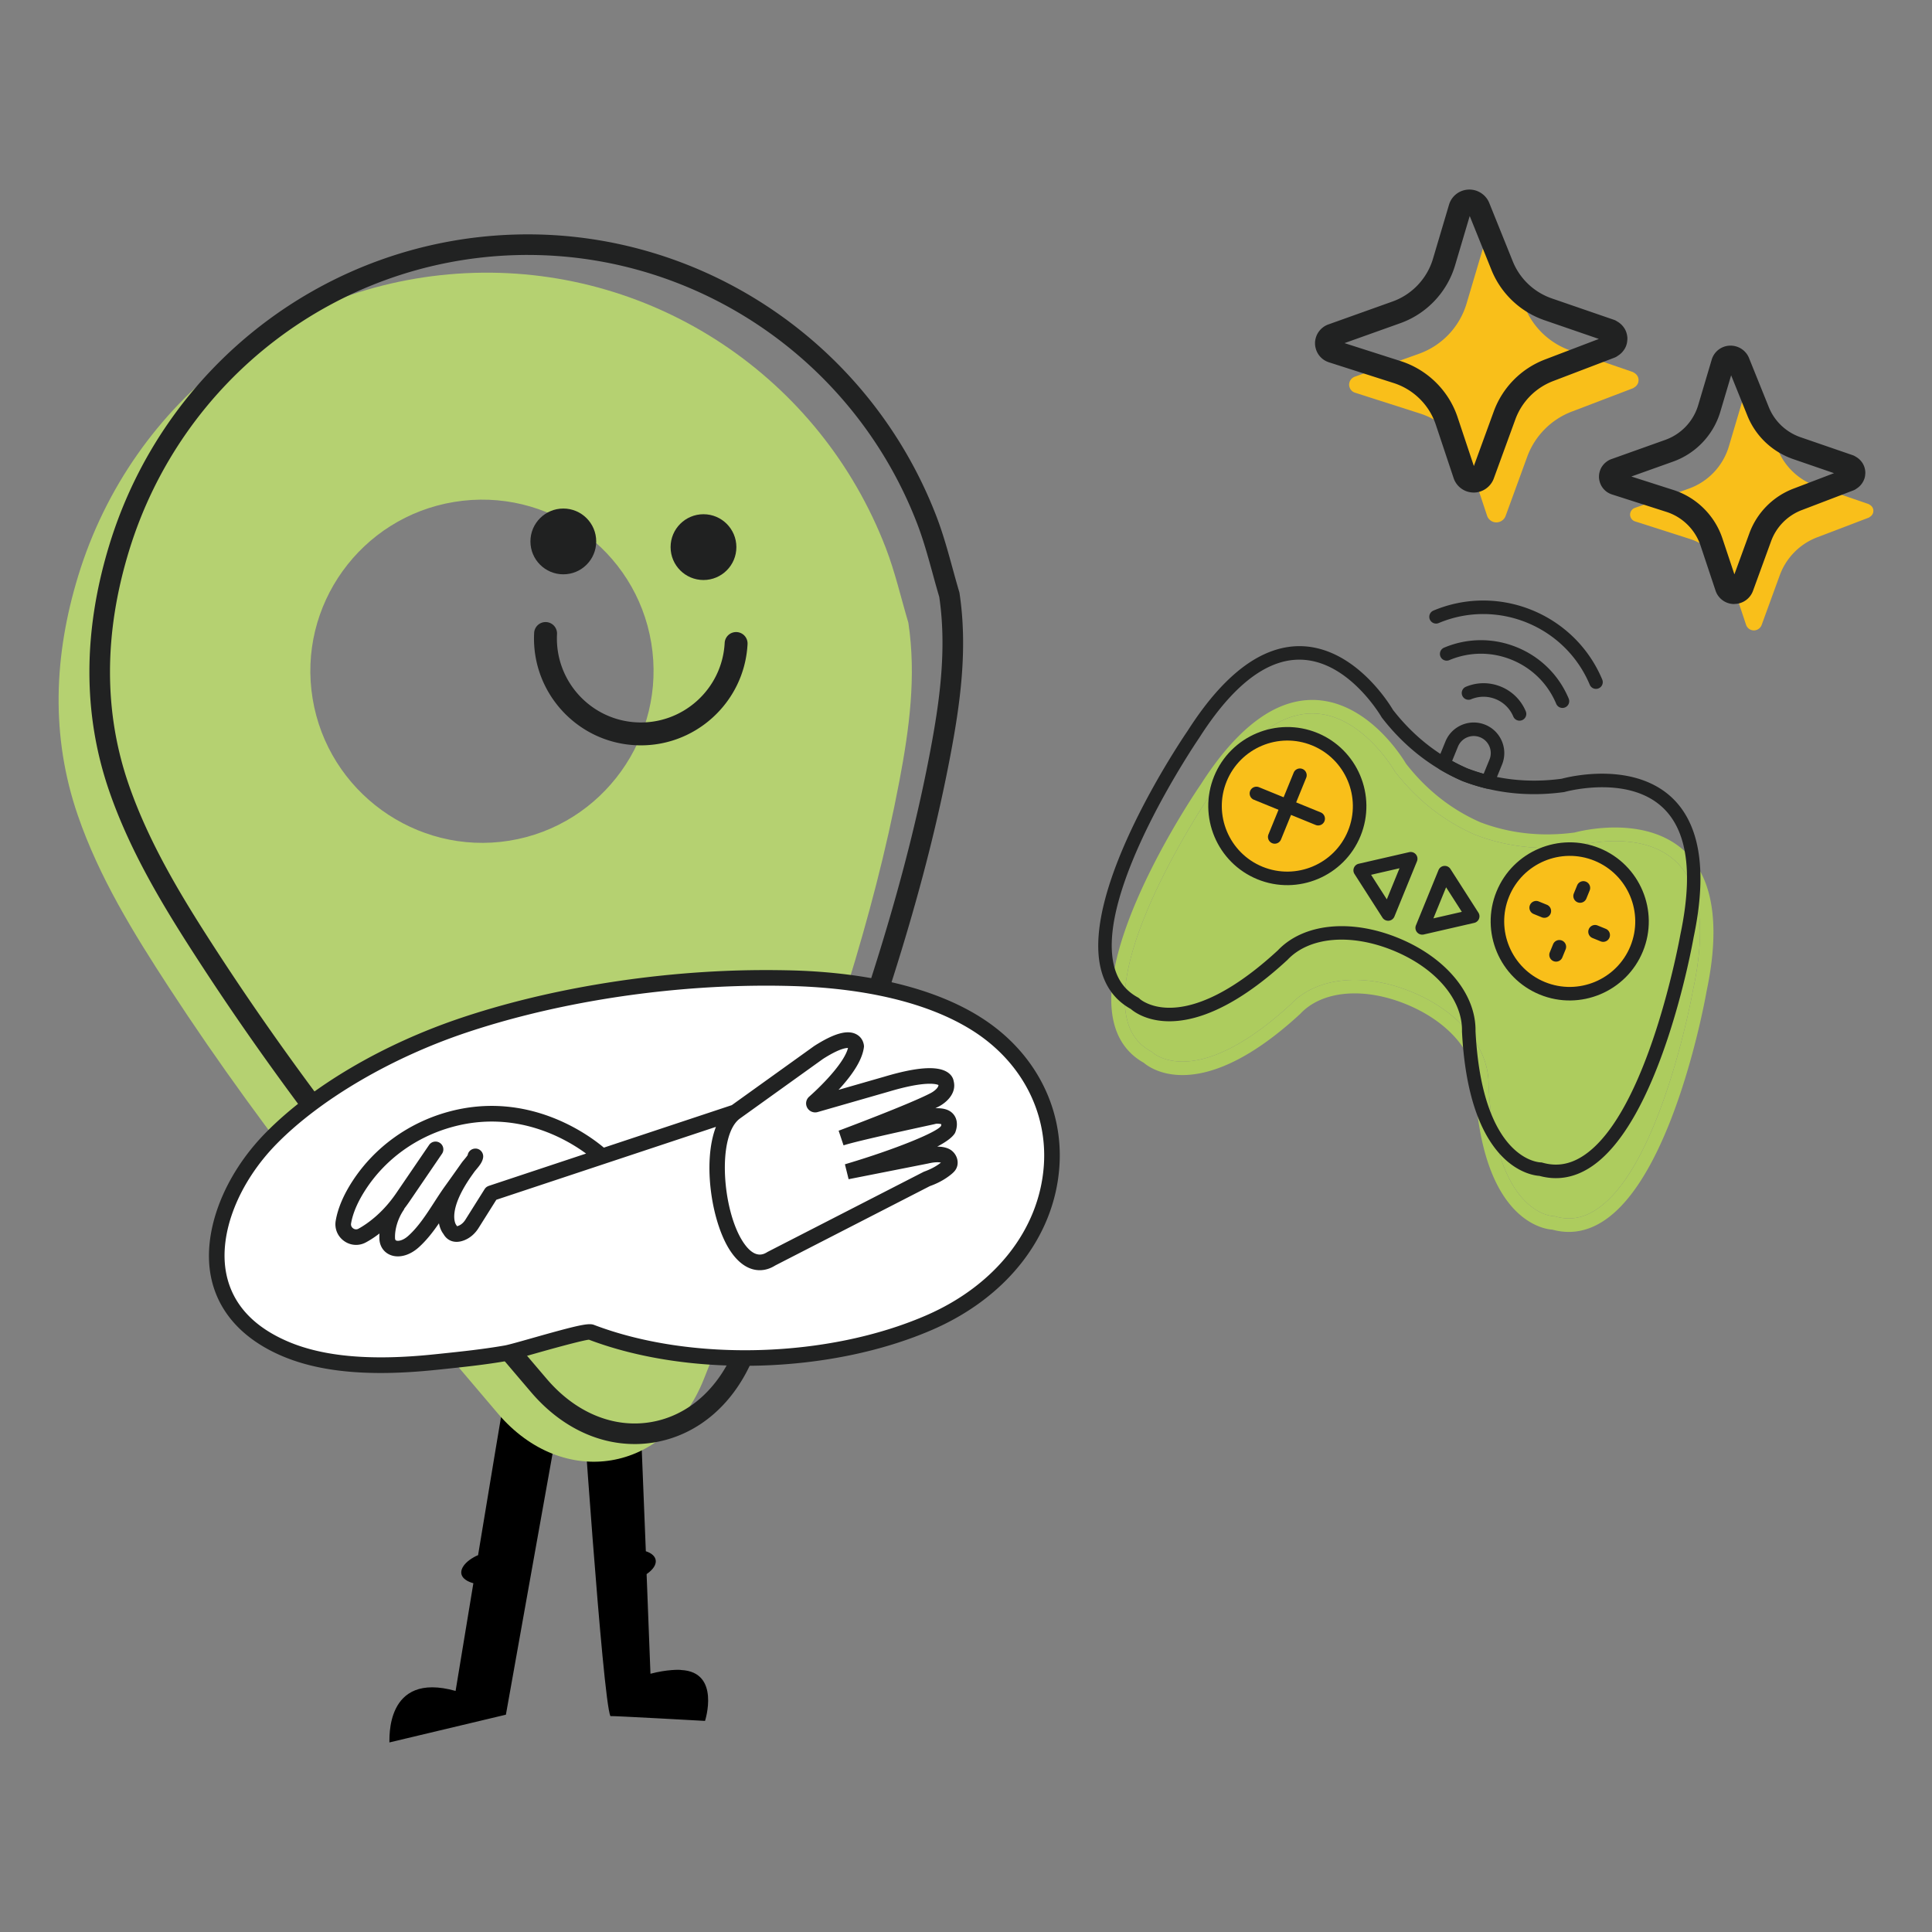 <svg xmlns="http://www.w3.org/2000/svg" viewBox="0 0 800 800" style="enable-background:new 0 0 800 800" xml:space="preserve"><rect x="0" y="0" width="800" height="800" fill="#808080" stroke="none"/><path d="M234.048 572.669c-.394 1.99-24.565 137.348-24.565 137.348l-48.239 11.489c.16-.911-2.065-29.597 27.409-21.327 2.788-16.953 5.21-31.709 7.359-44.597-1.277-.357-2.347-.798-3.22-1.436-3.501-2.431-1.633-6.486 3.379-9.312.554-.319 1.155-.638 1.793-.873 12.531-75.864 12.766-76.54 13.085-77.535l11.339 3.783 11.658 2.469v-.009zM291.936 712.589s-38.383-2.15-39.18-1.99c-3.201-6.665-12.334-141.515-12.381-143.693l10.861-.873 12.334-4.102c.554 1.793.798 2.431 3.858 80.407 5.088 1.633 5.773 5.688.319 9.471.479 12.015.995 25.701 1.596 41.255 6.88-1.83 12.297-1.708 12.691-1.549 16.474.798 9.903 21.083 9.903 21.083v-.009z"/><path style="fill:#b5d171" d="M376.136 257.864c3.342 22.256.366 44.024-3.736 65.642-10.861 57.259-29.643 112.21-49.666 166.738-9.969 27.156-20.613 54.077-31.342 80.952-15.46 38.749-58.161 45.798-85.157 14.193-48.295-56.546-95.52-113.937-136.184-176.368-14.765-22.66-29.015-45.751-37.848-71.462-11.302-32.891-9.884-66.196.178-99.096 22.359-73.104 88.245-123.277 164.081-125.483 74.897-2.178 143.224 43.405 170.361 114.003 3.849 10.005 6.243 20.575 9.313 30.881zm-188.074-50.022c-38.664 6.355-64.938 42.832-58.621 81.412 6.308 38.58 42.86 65.022 81.365 58.874 38.758-6.186 65.285-43.104 58.865-81.928-6.383-38.608-42.898-64.713-81.609-58.358z"/><circle style="fill:#202121" cx="291.298" cy="226.55" r="13.62"/><circle style="fill:#202121" cx="233.259" cy="224.194" r="13.62"/><path style="fill:#202121" d="M247.499 304.873c-16.305-7.218-27.306-23.955-26.321-42.794a4.737 4.737 0 0 1 4.984-4.487 4.737 4.737 0 0 1 4.487 4.984c-1.004 19.14 13.752 35.529 32.891 36.533 19.14 1.004 35.529-13.752 36.533-32.891a4.737 4.737 0 0 1 4.984-4.487 4.737 4.737 0 0 1 4.487 4.984c-1.277 24.359-22.143 43.142-46.502 41.856a44.176 44.176 0 0 1-15.543-3.698z"/><path style="fill:#212222" d="M262.743 597.948c-15.685 0-30.93-7.538-42.766-21.392-53.983-63.201-97.857-117.457-136.521-176.81-14.381-22.078-29.184-45.854-38.307-72.4-10.879-31.652-10.832-65.876.131-101.725 22.819-74.597 90.348-126.234 168.033-128.496 76.653-2.243 146.762 44.691 174.463 116.734 2.703 7.04 4.722 14.362 6.665 21.449.882 3.21 1.793 6.524 2.75 9.743.056.188.103.385.131.582 3.483 23.167.244 45.92-3.764 67.069-10.307 54.35-27.381 106.23-49.844 167.413-10.203 27.785-21.102 55.279-31.38 81.064-7.941 19.9-23.092 33.07-41.555 36.12-2.685.441-5.36.657-8.035.657l-.001-.008zm-44.202-492.384c-1.661 0-3.314.028-4.984.075-74.024 2.15-138.38 51.365-160.129 122.469-10.429 34.093-10.504 66.552-.225 96.468 8.814 25.626 23.298 48.886 37.388 70.523 38.409 58.968 82.095 112.98 135.853 175.927 11.865 13.892 27.522 20.407 42.926 17.863 15.46-2.553 28.226-13.799 35.032-30.864 10.26-25.729 21.13-53.157 31.296-80.839 22.322-60.789 39.274-112.285 49.478-166.062 3.849-20.313 6.965-42.109 3.755-63.924a488.035 488.035 0 0 1-2.713-9.631c-1.896-6.881-3.849-14.005-6.402-20.651-25.795-67.116-90.198-111.346-161.274-111.346v-.008z"/><path style="fill:#fff" d="M304.749 405.115c-38.298 1.202-78.117 7.829-112.632 19.384-30.704 10.279-60.564 27.297-79.722 46.746-25.429 25.804-36.806 69.209 5.717 87.307 18.107 7.707 40.673 7.716 61.887 5.501 9.941-1.042 19.816-2.009 29.643-3.745 4.956-.873 32.535-9.668 35.172-8.664 40.654 15.479 98.58 14.014 140.079-4.036 60.038-26.114 67.331-94.037 18.849-124.009-19.966-12.344-47.807-17.722-75.489-18.52a384.851 384.851 0 0 0-23.505.047l.001-.011z"/><path style="fill:#212222" d="M405.441 420.838c-23.533-14.559-54.913-18.37-77.094-18.999a415.409 415.409 0 0 0-23.702.038c-39.256 1.23-79.581 8.176-113.561 19.553-32.394 10.851-61.925 28.179-80.999 47.544-17.478 17.732-26.405 41.133-22.754 59.606 2.872 14.559 13.085 25.945 29.512 32.938 11.086 4.712 24.453 7.012 40.87 7.012 6.946 0 14.559-.432 22.622-1.267l2.459-.253c8.974-.939 18.248-1.906 27.409-3.52 1.915-.338 6.345-1.596 12.006-3.201 11.555-3.276 19.928-5.416 21.655-5.548 41.771 15.836 100.26 14.127 142.313-4.168 30.789-13.395 50.416-38.58 52.482-67.378 1.802-25.063-10.616-48.37-33.22-62.347v-.01zm26.781 61.877c-1.896 26.349-20.069 49.497-48.614 61.915-40.701 17.703-97.294 19.337-137.62 3.989-2.215-.882-6.514.038-25.532 5.435-4.806 1.361-9.772 2.769-11.367 3.06-8.88 1.558-18.032 2.525-26.959 3.454l-2.459.253c-25.879 2.694-45.61.976-60.291-5.257-14.578-6.205-23.223-15.713-25.701-28.245-3.248-16.436 5.003-37.566 21.017-53.814 18.126-18.398 47.45-35.567 78.445-45.939 33.408-11.189 73.076-18.013 111.712-19.224 7.782-.244 15.62-.263 23.317-.038 21.383.61 51.562 4.233 73.874 18.032 20.52 12.691 31.802 33.764 30.179 56.386v-.007z"/><path style="fill:#212222" d="M396.411 480.181c-.422-1.981-1.821-3.717-3.642-4.524-1.314-.582-2.863-.864-4.637-.864h-.047c3.952-2.093 6.383-3.952 7.378-5.67.188-.413 1.802-4.158-.3-7.256-1.455-2.14-4.018-3.116-7.838-2.966.385-.197.742-.375 1.061-.544 3.088-1.492 7.913-5.435 6.486-10.785-.094-.601-.535-2.281-2.553-3.586-4.224-2.732-12.719-2.14-25.983 1.802l-19.112 5.491c6.477-6.993 10.016-13.001 10.532-17.91v-.15c-.009-.338-.188-3.379-3.182-4.956-3.661-1.934-9.19-.404-17.441 4.872l-34.112 24.481-52.979 17.591c-6.27-5.285-31.408-23.927-64.525-14.803-16.352 4.515-30.347 14.625-39.425 28.461-3.82 5.829-6.205 11.433-7.087 16.662-.544 3.21.779 6.402 3.445 8.326a8.5 8.5 0 0 0 5.003 1.633 8.467 8.467 0 0 0 3.952-.986 38.898 38.898 0 0 0 3.98-2.459 47.19 47.19 0 0 0 1.746-1.286 21.192 21.192 0 0 0-.028 2.319c.169 3.37 2.234 5.998 5.369 6.862.713.197 1.483.3 2.281.3 1.051 0 2.131-.178 3.192-.516 1.896-.601 3.717-1.68 5.435-3.21 3.22-2.891 5.904-6.364 8.382-9.969.422 2.272 1.295 3.708 1.877 4.459 1.173 2.074 3.098 3.22 5.416 3.22 1.051 0 2.159-.235 3.295-.695 2.328-.948 4.327-2.675 5.801-5.013l7.369-11.715 90.93-30.188c-5.688 14.737-1.737 40.035 6.111 51.59 3.445 5.078 7.613 7.763 12.034 7.763 2.197 0 4.384-.676 6.421-1.962l64.009-32.854c2.882-1.023 5.473-2.365 7.707-3.999 1.079-.779 1.877-1.464 2.441-2.103 1.173-1.305 1.624-3.088 1.23-4.872l.008.009zm-90.01-17.037 34.356-24.65c6.458-4.13 9.349-4.571 10.382-4.553-1.37 5.538-9.359 14.193-16.089 20.172-1.314 1.164-1.643 3.041-.798 4.562a3.76 3.76 0 0 0 4.327 1.802l29.568-8.495c14.709-4.374 19.356-3.191 20.454-2.703-.047 1.436-2.422 2.938-3.145 3.304-8.392 4.459-36.946 15.15-37.228 15.254l-.967.357 2.028 6.064.986-.291c6.467-1.915 27.935-6.58 34.985-8.11 1.136-.244 1.887-.413 2.375-.544 1.22-.047 1.877.103 2.14.207 0 .197-.047.516-.103.713-1.868 2.732-19.515 9.819-38.833 15.582l-.976.291 1.53 6.177 32.901-6.496c2.91-.685 4.524-.573 5.322-.375-.188.15-.413.319-.685.516-1.765 1.286-3.858 2.347-6.402 3.267l-64.713 33.201c-1.399.882-5.125 3.229-9.922-3.82-8.833-13.02-11.133-44.362-1.511-51.421l.018-.011zm-104.756 28.254c-.056.038-.113.075-.16.113-.113.084-.216.178-.319.272-.056.056-.113.113-.16.169a2.2 2.2 0 0 0-.225.291c-.028.047-.066.075-.094.122l-7.979 12.691c-.516.826-1.427 1.924-2.779 2.469a3.118 3.118 0 0 1-.676.216l-.441-.657c-.038-.056-3.839-5.51 6.364-20.097a.193.193 0 0 1 .028-.047c.413-.582.826-1.155 1.239-1.737.15-.216.385-.488.638-.788l.075-.094c1.248-1.483 2.666-3.163 2.901-5.088a3.237 3.237 0 0 0-.676-2.412 3.216 3.216 0 0 0-2.178-1.211c-1.737-.15-3.267 1.004-3.539 2.656-.131.272-.61.892-1.455 1.896-.422.507-.798.957-1.061 1.333a1420.716 1420.716 0 0 1-6.984 9.819c-1.474 2.056-2.919 4.29-4.346 6.496-3.248 5.022-6.599 10.203-10.729 13.902-1.023.92-2.056 1.549-3.079 1.868-.695.225-1.333.282-1.793.15-.207-.056-.601-.169-.638-.967-.188-3.661 1.192-8.232 3.52-11.649.15-.216.263-.451.347-.695a67.48 67.48 0 0 0 2.009-2.76l13.564-19.9a3.207 3.207 0 0 0 .507-2.422 3.18 3.18 0 0 0-1.361-2.074 3.215 3.215 0 0 0-2.422-.507 3.218 3.218 0 0 0-2.074 1.361l-13.573 19.9c-3.529 5.172-7.707 9.453-12.419 12.738-1.22.845-2.328 1.539-3.304 2.056-.695.366-1.483.3-2.15-.178-.676-.488-.986-1.22-.854-2.009.732-4.327 2.797-9.105 6.12-14.183 8.204-12.531 20.895-21.684 35.726-25.776 26.208-7.228 46.878 4.693 55.467 11.001l-40.316 13.386c-.066.019-.122.056-.188.084-.066.028-.122.056-.188.084a4.67 4.67 0 0 0-.375.207l.03-.029z"/><path style="fill-rule:evenodd;clip-rule:evenodd;fill:#adcc5e" d="M706.669 410.395c3.949-18.614 3.747-33.7-.461-44.844-3.565-9.35-9.953-15.925-18.94-19.595-15.316-6.254-33.032-1.824-35.237-1.232-13.673 1.84-26.795.409-39.003-4.223-11.995-5.251-22.368-13.415-30.845-24.3-1.161-1.966-10.711-17.531-26.027-23.786-8.988-3.67-18.152-3.446-27.243.736-10.806 5.014-21.476 15.659-31.72 31.703-2.19 3.151-44.112 64.935-36 98.45 1.796 7.528 6.009 13.176 12.431 16.78.698.599 2.431 1.935 5.292 3.103 8.819 3.601 28.313 5.396 59.444-23.327.061-.054.108-.074.136-.141 8.995-9.523 26.163-11.075 43.768-3.885 17.571 7.175 28.746 20.301 28.504 33.398-.028.067-.008.115-.001.196 2.127 42.303 17.304 54.667 26.158 58.283 2.828 1.155 5 1.413 5.917 1.474 7.143 1.935 14.072.837 20.624-3.282 29.252-18.256 42.562-91.725 43.203-95.508zm-46.174 90.761c-5.338 3.358-10.705 4.191-16.44 2.556-.235-.096-.465-.111-.742-.107-.034-.014-1.748-.046-4.273-1.077-3.501-1.43-8.582-4.761-13.057-12.558-5.488-9.546-8.732-23.243-9.606-40.723.246-15.413-12.306-30.554-31.997-38.595-19.726-8.055-39.288-6.028-49.868 5.165-12.894 11.859-24.797 19.369-35.366 22.359-8.687 2.422-14.647 1.245-18.115-.171-2.525-1.031-3.611-2.024-3.806-2.222a1.945 1.945 0 0 0-.638-.457c-5.239-2.846-8.489-7.198-9.951-13.332-7.547-31.242 34.755-93.382 35.198-93.986l.041-.101c17.339-27.167 34.893-37.359 52.162-30.307 14.206 5.801 23.303 21.416 23.363 21.559l.22.326c9.112 11.733 20.284 20.537 33.222 26.173l.101.041c13.184 5.031 27.326 6.564 42.046 4.563l.385-.078c.176-.046 17.537-4.857 31.775.957 17.302 7.065 22.671 26.617 16.037 58.156l-.041.101c-.105.741-13.391 74.729-40.65 91.758z"/><path style="fill-rule:evenodd;clip-rule:evenodd;fill:#adcc5e" d="M660.495 501.156c-5.338 3.358-10.705 4.191-16.44 2.556-.235-.096-.465-.111-.742-.107-.034-.014-1.748-.046-4.273-1.077-3.501-1.43-8.582-4.761-13.057-12.558-5.488-9.546-8.732-23.243-9.606-40.723.246-15.413-12.306-30.554-31.997-38.595-19.726-8.055-39.288-6.028-49.868 5.165-12.894 11.859-24.797 19.369-35.366 22.359-8.687 2.422-14.647 1.245-18.115-.171-2.525-1.031-3.611-2.024-3.806-2.222a1.945 1.945 0 0 0-.638-.457c-5.239-2.846-8.489-7.198-9.951-13.332-7.547-31.242 34.755-93.382 35.198-93.986l.041-.101c17.339-27.167 34.893-37.359 52.162-30.307 14.206 5.801 23.303 21.416 23.363 21.559l.22.326c9.112 11.733 20.284 20.537 33.222 26.173l.101.041c13.184 5.031 27.326 6.564 42.046 4.563l.385-.078c.176-.046 17.537-4.857 31.775.957 17.302 7.065 22.671 26.617 16.037 58.156l-.041.101c-.105.741-13.391 74.729-40.65 91.758z"/><circle style="fill-rule:evenodd;clip-rule:evenodd;fill:#f9bf1a" cx="534.289" cy="334.852" r="28.825"/><circle style="fill-rule:evenodd;clip-rule:evenodd;fill:#f9bf1a" cx="649.926" cy="380.954" r="28.825"/><path style="fill-rule:evenodd;clip-rule:evenodd;fill:#212222" d="M631.523 485.433c-8.845-3.612-24.008-15.988-26.145-58.287-.005-.062-.003-.128-.002-.193.26-13.099-10.935-26.2-28.517-33.38-17.582-7.18-34.748-5.66-43.732 3.877-.045.047-.089.095-.141.134-31.13 28.715-50.622 26.939-59.472 23.326-2.832-1.156-4.576-2.504-5.276-3.113-6.441-3.583-10.629-9.223-12.445-16.759-8.079-33.528 33.838-95.291 36.006-98.451 10.235-16.047 20.915-26.712 31.735-31.691 9.086-4.179 18.25-4.436 27.247-.763 15.326 6.258 24.855 21.832 26.01 23.796 8.48 10.893 18.859 19.061 30.843 24.277 12.209 4.663 25.339 6.095 39.02 4.252 2.2-.595 19.907-5.046 35.232 1.212 8.997 3.674 15.361 10.273 18.922 19.611 4.245 11.135 4.409 26.224.482 44.857-.665 3.779-13.961 77.224-43.198 95.509-6.576 4.109-13.511 5.207-20.625 3.26-.919-.058-3.108-.316-5.944-1.474zm-20.542-58.471c.891 17.483 4.124 31.182 9.611 40.721 4.492 7.812 9.578 11.144 13.049 12.562 2.529 1.033 4.268 1.072 4.283 1.073.268-.002.505.035.758.108 5.717 1.638 11.093.812 16.437-2.529 27.266-17.052 40.527-91.031 40.661-91.778.006-.028.01-.061.018-.094 6.65-31.539 1.258-51.107-16.03-58.167-14.254-5.82-31.616-1.001-31.786-.955a2.525 2.525 0 0 1-.387.084c-14.713 2.012-28.85.476-42.022-4.57a98.502 98.502 0 0 1-.112-.046c-12.94-5.617-24.111-14.416-33.21-26.151a2.251 2.251 0 0 1-.218-.331c-.089-.152-9.163-15.767-23.369-21.568-17.288-7.06-34.84 3.14-52.164 30.32-.021.027-.038.055-.053.079-.432.626-42.741 62.742-35.205 94.006 1.478 6.127 4.739 10.48 9.964 13.31.236.127.453.286.643.475s1.263 1.181 3.783 2.211c3.476 1.419 9.436 2.597 18.117.165 10.596-2.972 22.495-10.496 35.368-22.354 10.6-11.172 30.154-13.194 49.859-5.148 19.702 8.045 32.254 23.183 32.005 38.577z"/><path style="fill-rule:evenodd;clip-rule:evenodd;fill:#212222" d="M520.68 364.095c-16.713-6.825-24.758-25.974-17.933-42.687s25.974-24.758 42.687-17.933c16.713 6.825 24.758 25.974 17.933 42.687-6.825 16.713-25.974 24.758-42.687 17.933zm22.636-55.432c-13.851-5.656-29.723 1.008-35.381 14.863-5.656 13.851 1.012 29.724 14.863 35.381 13.852 5.656 29.724-1.012 35.381-14.863 5.658-13.856-1.012-29.725-14.863-35.381zM637.613 411.845c-16.713-6.825-24.758-25.974-17.933-42.687 6.825-16.713 25.974-24.758 42.687-17.933 16.713 6.825 24.758 25.974 17.933 42.687-6.825 16.714-25.973 24.758-42.687 17.933zm22.636-55.432c-13.856-5.658-29.723 1.008-35.381 14.863-5.656 13.851 1.008 29.723 14.863 35.381 13.851 5.656 29.724-1.012 35.381-14.863 5.658-13.856-1.011-29.725-14.863-35.381z"/><path style="fill-rule:evenodd;clip-rule:evenodd;fill:#212222" d="m544.768 341.594-25.541-10.43a2.802 2.802 0 1 1 2.118-5.188l25.541 10.43a2.801 2.801 0 1 1-2.118 5.188z"/><path style="fill-rule:evenodd;clip-rule:evenodd;fill:#212222" d="M526.783 349.15a2.804 2.804 0 0 1-1.535-3.653l10.432-25.546c.584-1.431 2.222-2.119 3.653-1.535s2.119 2.222 1.535 3.653l-10.432 25.546a2.804 2.804 0 0 1-3.653 1.535zM653.225 373.615a2.802 2.802 0 0 1-1.535-3.653l1.366-3.346a2.798 2.798 0 0 1 3.653-1.535 2.801 2.801 0 0 1 1.535 3.653l-1.366 3.346a2.805 2.805 0 0 1-3.653 1.535zM643.273 397.985a2.798 2.798 0 0 1-1.535-3.653l1.365-3.342a2.798 2.798 0 0 1 3.653-1.535 2.801 2.801 0 0 1 1.535 3.653l-1.365 3.342a2.802 2.802 0 0 1-3.653 1.535zM662.791 389.789l-3.346-1.366a2.802 2.802 0 1 1 2.118-5.188l3.346 1.366a2.801 2.801 0 1 1-2.118 5.188zM638.417 379.836l-3.346-1.366a2.802 2.802 0 1 1 2.118-5.188l3.346 1.366a2.801 2.801 0 1 1-2.118 5.188zM605.516 323.395l-.056-.023a82.191 82.191 0 0 1-9.12-4.657 2.805 2.805 0 0 1-1.165-3.472l3.351-8.205c2.638-6.459 10.039-9.565 16.498-6.927 6.459 2.637 9.571 10.037 6.933 16.496l-3.351 8.205a2.804 2.804 0 0 1-3.262 1.664 82.213 82.213 0 0 1-9.773-3.058c-.016-.008-.037-.016-.055-.023zm-4.224-8.308a74.644 74.644 0 0 0 6.343 3.12 74.436 74.436 0 0 0 6.713 2.212l2.422-5.931c1.469-3.597-.263-7.719-3.864-9.189-3.601-1.471-7.723.261-9.192 3.858l-2.422 5.93zM587.847 386.811a2.814 2.814 0 0 1-1.075-.777 2.806 2.806 0 0 1-.46-2.876l9.339-22.87a2.798 2.798 0 0 1 2.34-1.728 2.796 2.796 0 0 1 2.615 1.28l11.568 18.066c.494.767.582 1.725.237 2.569s-1.078 1.466-1.969 1.673l-20.907 4.804a2.824 2.824 0 0 1-1.688-.141zm10.951-19.406-5.257 12.874 11.772-2.703-6.515-10.171zM573.744 381.053a2.817 2.817 0 0 1-1.303-1.082l-11.573-18.067a2.813 2.813 0 0 1-.231-2.571 2.801 2.801 0 0 1 1.963-1.67l20.912-4.802a2.803 2.803 0 0 1 3.224 3.789l-9.339 22.87a2.805 2.805 0 0 1-2.342 1.732 2.832 2.832 0 0 1-1.311-.199zm-6.008-18.822 6.515 10.171 5.257-12.874-11.772 2.703zM628.144 298.209a2.789 2.789 0 0 1-1.522-1.509c-1.386-3.29-3.964-5.845-7.266-7.194s-6.937-1.33-10.225.051a2.802 2.802 0 0 1-2.173-5.165c4.674-1.96 9.826-1.99 14.517-.074a18.832 18.832 0 0 1 10.311 10.213 2.793 2.793 0 0 1-1.497 3.666 2.803 2.803 0 0 1-2.145.012zM597.984 273.358a2.8 2.8 0 0 1-.025-5.175c9.705-4.077 20.416-4.132 30.165-.151 9.744 3.979 17.36 11.518 21.437 21.223a2.8 2.8 0 0 1-1.497 3.666 2.798 2.798 0 0 1-3.67-1.499c-3.497-8.323-10.027-14.788-18.388-18.202-8.361-3.414-17.55-3.368-25.877.126a2.794 2.794 0 0 1-2.145.012z"/><path style="fill-rule:evenodd;clip-rule:evenodd;fill:#212222" d="M593.586 258.004a2.8 2.8 0 0 1-.03-5.177c27.141-11.398 58.493 1.404 69.893 28.541a2.793 2.793 0 0 1-1.497 3.666 2.793 2.793 0 0 1-3.666-1.497c-10.207-24.289-38.269-35.748-62.556-25.545a2.782 2.782 0 0 1-2.144.012z"/><path style="fill:#f9bf1a" d="M724.694 163.607c1.419-.023 2.713.817 3.235 2.134l8.184 20.331a26.64 26.64 0 0 0 16.04 15.222l21.556 7.424c.159.057.272.17.42.25.125.068.238.125.352.204.17.125.318.25.454.397.216.238.409.499.545.783.068.182.148.375.17.556.045.182.079.375.079.556l-.057.602a2.568 2.568 0 0 1-.159.556 3.075 3.075 0 0 1-.964 1.226c-.091.068-.193.125-.284.193-.159.102-.284.238-.465.307l-21.307 8.128a26.582 26.582 0 0 0-15.529 15.722l-7.503 20.58a3.447 3.447 0 0 1-3.167 2.259 3.421 3.421 0 0 1-3.292-2.338l-6.209-18.616a26.7 26.7 0 0 0-17.141-16.948l-22.623-7.242a3.353 3.353 0 0 1-.704-.341c-.136-.091-.284-.182-.397-.318a2.707 2.707 0 0 1-.715-1.033c-.045-.114-.102-.25-.125-.397-.068-.204-.102-.443-.102-.67s.011-.465.079-.67c.023-.136.068-.284.113-.397.136-.375.363-.704.613-.988.113-.114.227-.216.341-.307a2.68 2.68 0 0 1 .806-.454l22.374-7.991a26.661 26.661 0 0 0 16.573-17.481l5.585-18.809a3.389 3.389 0 0 1 3.213-2.441l.011.011zM617.774 100.391c1.68-.023 3.224.965 3.86 2.531l9.74 24.179a31.702 31.702 0 0 0 19.082 18.106l25.643 8.831c.193.057.329.204.499.295.148.079.284.148.409.25.204.148.375.295.545.477.261.284.488.59.647.942.091.216.17.443.204.658.057.216.091.443.091.658l-.068.715c-.023.227-.102.443-.182.67a3.53 3.53 0 0 1-.636.988 2.942 2.942 0 0 1-.511.477c-.113.079-.227.159-.341.227-.193.114-.341.284-.556.363l-25.336 9.671a31.652 31.652 0 0 0-18.48 18.707l-8.934 24.485a4.108 4.108 0 0 1-3.769 2.69 4.054 4.054 0 0 1-3.916-2.781l-7.378-22.147A31.761 31.761 0 0 0 588 171.223l-26.914-8.616a4.054 4.054 0 0 1-.84-.397c-.17-.114-.341-.216-.477-.375a3.395 3.395 0 0 1-.999-1.691c-.091-.25-.114-.522-.125-.795s.023-.556.102-.806c.023-.17.079-.329.125-.477.159-.443.431-.84.727-1.169a5.58 5.58 0 0 1 .409-.363c.295-.227.602-.42.954-.545l26.608-9.501a31.705 31.705 0 0 0 19.706-20.796l6.641-22.374a4.016 4.016 0 0 1 3.814-2.906l.043-.021z"/><path style="fill:#212222" d="M718.099 250.117a8.118 8.118 0 0 1-7.753-5.619l-6.198-18.605c-2.191-6.572-7.458-11.783-14.076-13.917l-22.612-7.242c-.715-.25-1.294-.522-1.816-.863a6.54 6.54 0 0 1-1.203-.965 7.402 7.402 0 0 1-1.759-2.611 5.817 5.817 0 0 1-.318-.976 7.218 7.218 0 0 1-.261-1.816c0-.658.057-1.26.204-1.839.068-.329.17-.658.295-.999.295-.829.817-1.691 1.51-2.463.045-.057.091-.102.136-.148.25-.25.488-.465.738-.67l.159-.125c.454-.341 1.158-.829 2.111-1.158l22.328-7.969a21.899 21.899 0 0 0 13.599-14.348l5.585-18.809c.988-3.428 4.086-5.801 7.708-5.857 3.371-.034 6.459 1.952 7.742 5.108l8.196 20.331c2.361 5.869 7.163 10.421 13.179 12.498l21.556 7.424c.545.182.988.443 1.328.67.25.148.477.284.704.443.295.216.738.556 1.181 1.044.556.613 1.01 1.271 1.328 1.975.034.079.079.17.113.25.102.272.295.727.409 1.328.114.488.17.988.182 1.487 0 .17 0 .352-.023.522l-.057.602a6.237 6.237 0 0 1-.42 1.714c-.023.068-.057.136-.079.204a8.012 8.012 0 0 1-1.339 2.134c-.329.397-.727.726-1.022.976a9.515 9.515 0 0 1-.624.443 5.466 5.466 0 0 1-1.385.783l-21.329 8.15a21.787 21.787 0 0 0-12.748 12.907l-7.503 20.58c-1.169 3.178-4.211 5.335-7.571 5.392h-.136l-.059.034zm1.294-8.616zm-43.897-44.191 17.481 5.596c9.513 3.065 17.061 10.534 20.217 19.979l4.983 14.939 6.187-16.959a31.32 31.32 0 0 1 18.321-18.548l16.743-6.391-16.948-5.835c-8.627-2.985-15.517-9.524-18.911-17.947l-6.743-16.732-4.484 15.109c-2.849 9.569-10.148 17.266-19.536 20.614l-17.288 6.175h-.022zm-5.199 1.861zm93.684-1.68s.079.034.125.045l-.125-.045zm4.28-8.434h.011-.011zm-50.333-37.391v.023-.023zM610.248 203.95a8.767 8.767 0 0 1-8.366-6.062l-7.378-22.124c-2.702-8.094-9.183-14.496-17.334-17.129l-26.903-8.616a8.783 8.783 0 0 1-1.964-.931 7.099 7.099 0 0 1-1.26-1.01 8.118 8.118 0 0 1-1.896-2.804 7.093 7.093 0 0 1-.341-1.044 7.687 7.687 0 0 1-.284-1.952 7.301 7.301 0 0 1 .216-1.964c.079-.352.182-.715.318-1.067.318-.885.874-1.805 1.623-2.656.045-.057.091-.102.136-.148.261-.272.522-.499.783-.715.057-.045.125-.102.182-.148.533-.397 1.271-.897 2.27-1.237l26.562-9.49c8.048-2.872 14.303-9.478 16.743-17.663l6.641-22.374c1.067-3.701 4.416-6.255 8.309-6.323h.148c3.576 0 6.868 2.202 8.207 5.517l9.74 24.19c2.906 7.22 8.82 12.827 16.221 15.381l25.643 8.831a5.346 5.346 0 0 1 1.396.715c.272.148.533.306.772.488.329.25.829.624 1.305 1.169a8.092 8.092 0 0 1 1.396 2.089c.045.091.079.182.114.272.125.306.307.795.431 1.408.114.511.182 1.033.193 1.555 0 .193 0 .375-.023.568l-.068.715c-.091.829-.307 1.43-.431 1.794a2.108 2.108 0 0 1-.091.238 8.298 8.298 0 0 1-1.442 2.282c-.363.443-.795.806-1.124 1.067-.25.193-.465.341-.681.477a6.11 6.11 0 0 1-1.476.84l-25.359 9.683a26.844 26.844 0 0 0-15.699 15.881l-8.934 24.485c-1.26 3.428-4.541 5.755-8.173 5.823h-.148l.026-.011zm.681-9.069zm-54.18-52.796 23.339 7.469c11.034 3.564 19.808 12.226 23.464 23.191l6.743 20.228 8.241-22.601a36.379 36.379 0 0 1 21.261-21.534l22.249-8.491-22.521-7.753c-10.012-3.462-18.015-11.056-21.954-20.841l-8.99-22.306-6.073 20.455c-3.303 11.102-11.783 20.047-22.68 23.929l-23.078 8.241-.001.013zm-3.656 1.305zm112.017-1.986s.091.034.136.045l-.136-.045zm-55.94-53.908zm-.772-4.223h.011-.011z"/></svg>